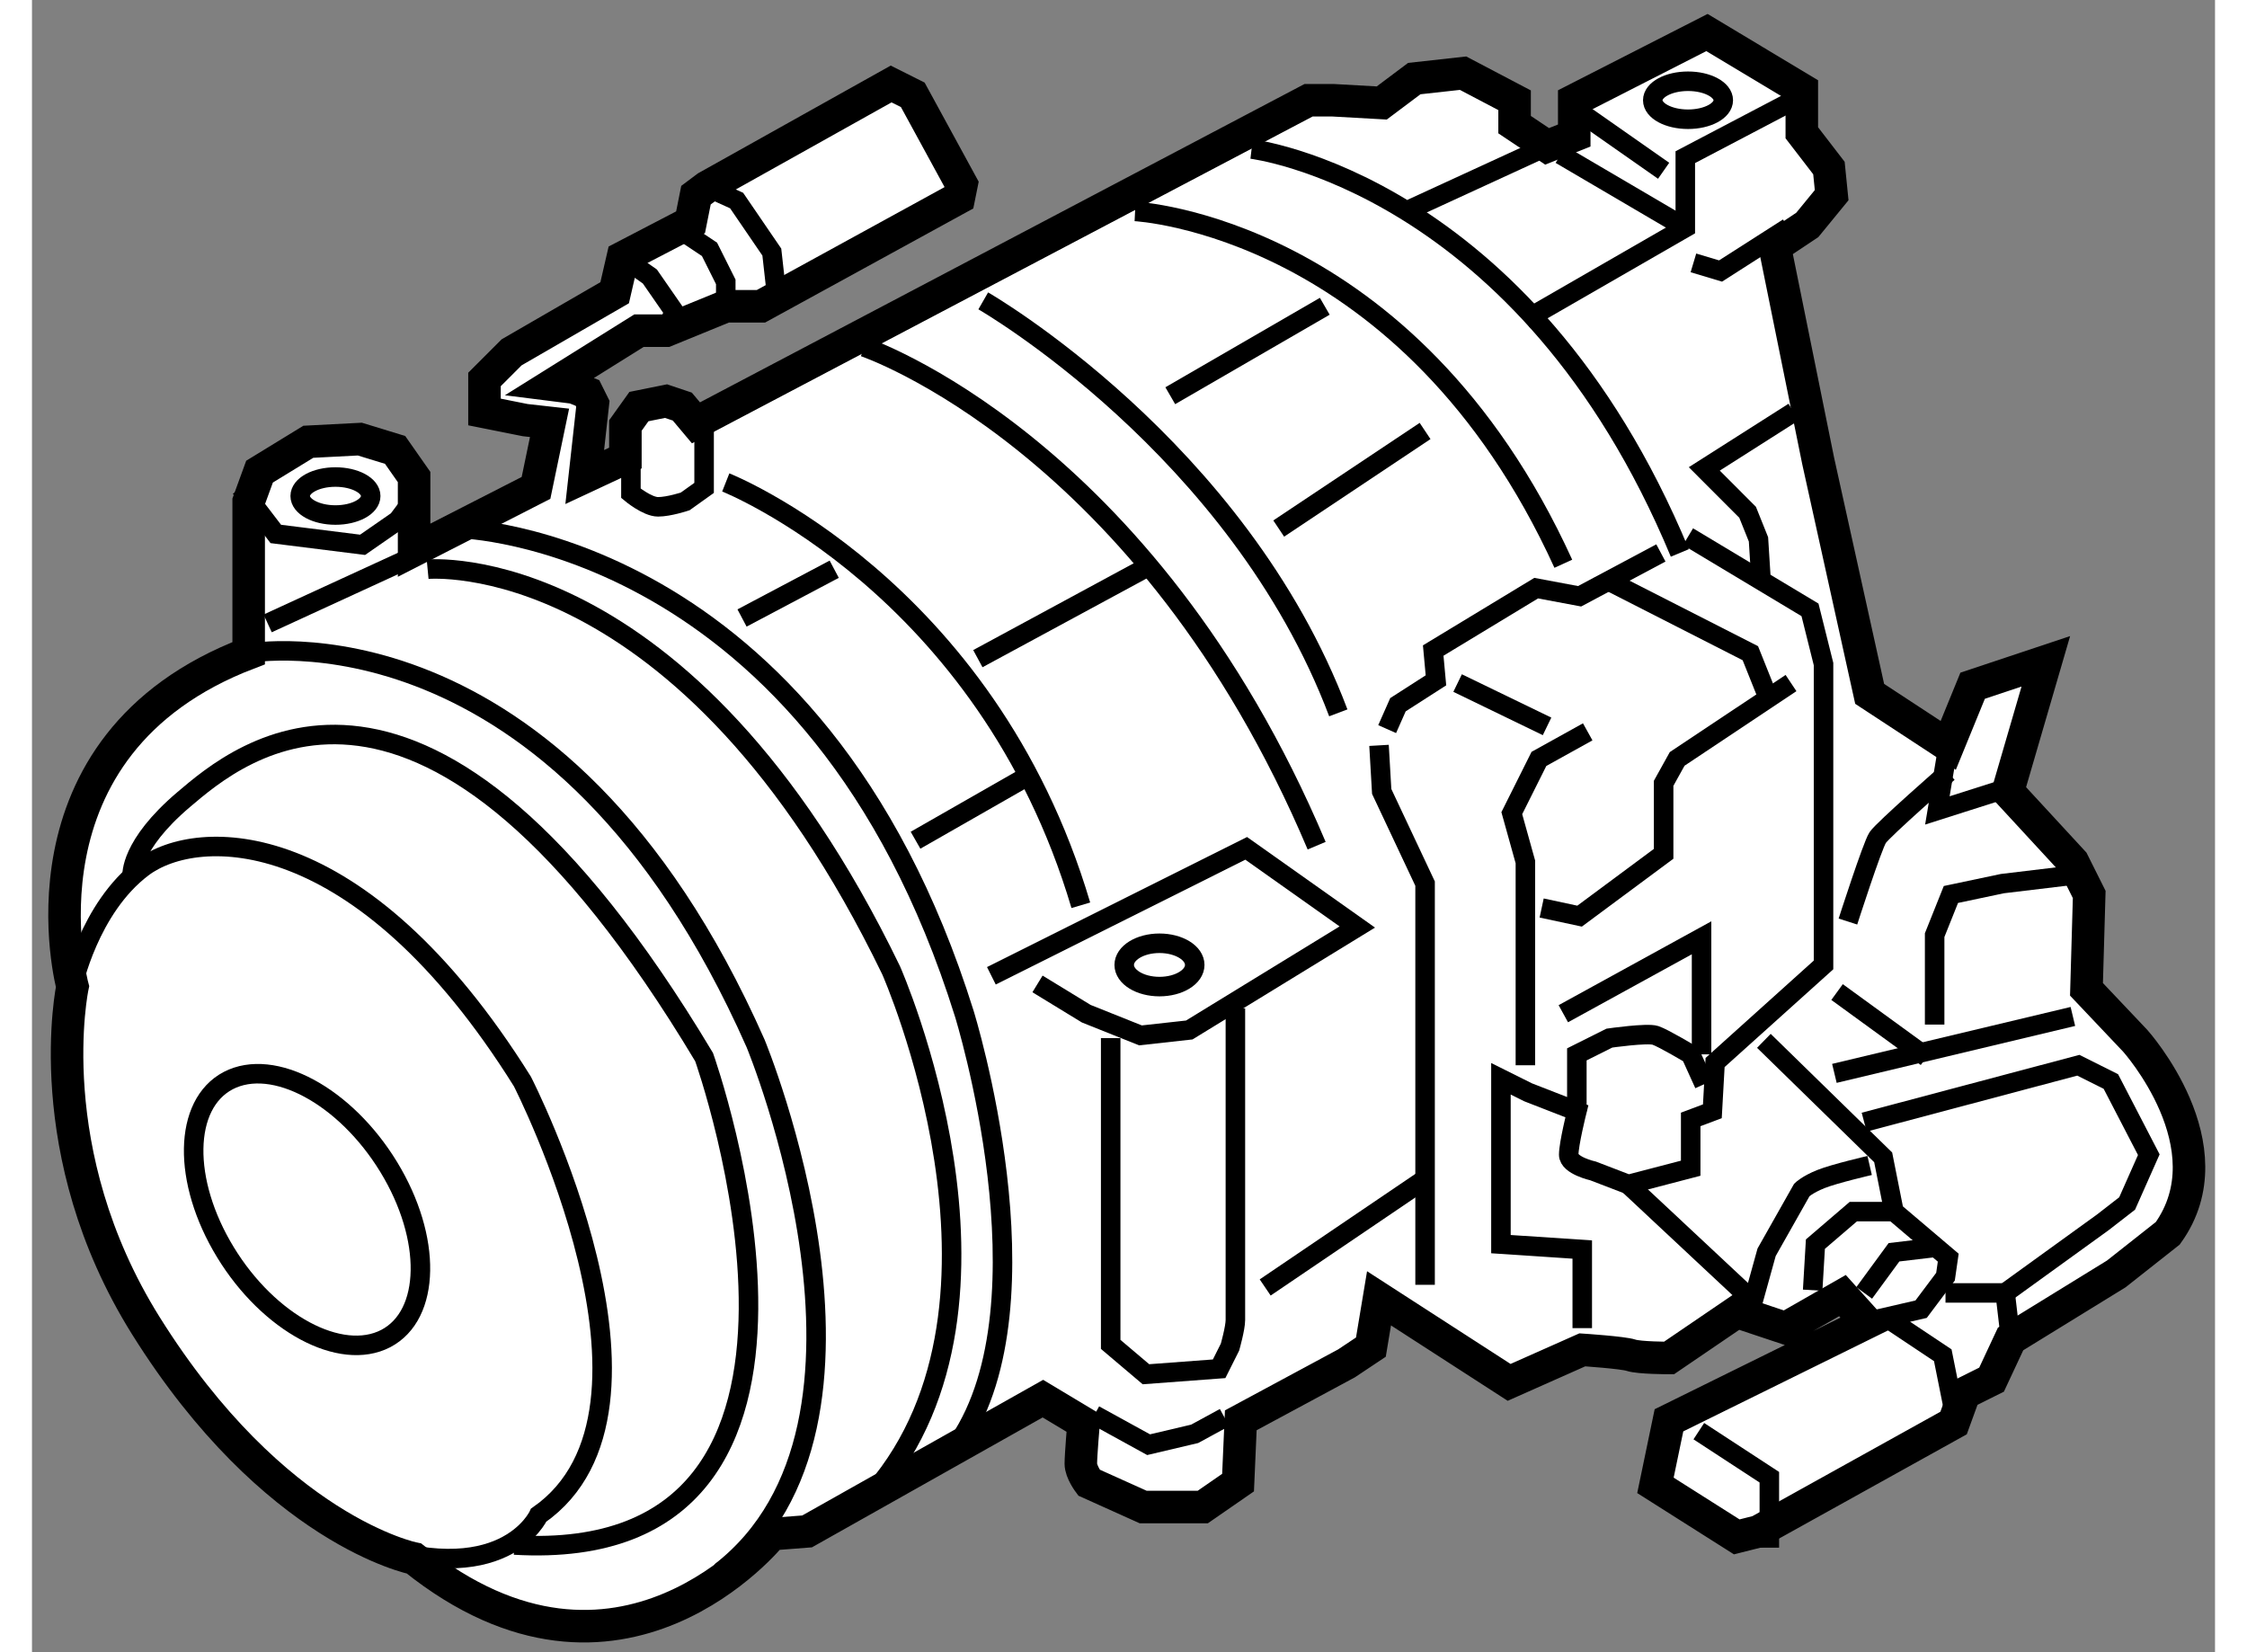 <?xml version="1.0" encoding="utf-8"?>
<!-- Generator: Adobe Illustrator 15.1.0, SVG Export Plug-In . SVG Version: 6.00 Build 0)  -->
<!DOCTYPE svg PUBLIC "-//W3C//DTD SVG 1.1//EN" "http://www.w3.org/Graphics/SVG/1.1/DTD/svg11.dtd">
<svg version="1.1" xmlns="http://www.w3.org/2000/svg" xmlns:xlink="http://www.w3.org/1999/xlink" x="0px" y="0px" width="244.8px"
	 height="180px" viewBox="21.835 40.5 33.558 25.398" enable-background="new 0 0 244.8 180" xml:space="preserve">
	
<rect x="21.835" y="40.5" width="33.558" height="25.398" fill="#808080" stroke="none"/>
	
<g><path fill="#FFFFFF" stroke="#000000" stroke-width="0.5" d="M22.458,55.666c0,0-1-3.709,2.708-5.125v-2.333l0.167-0.458
			l0.75-0.459l0.792-0.041l0.542,0.166l0.292,0.417v0.333v0.792L29.583,48l0.208-1l-0.375-0.042l-0.625-0.125v-0.5l0.417-0.417
			L30.792,45l0.125-0.542l1.042-0.542l0.083-0.416l0.167-0.125l2.833-1.584l0.333,0.167l0.75,1.375l-0.042,0.208l-3.042,1.667
			h-0.333H32.5l-0.917,0.375h-0.25h-0.167l-1.333,0.833l0.333,0.042l0.208,0.083l0.083,0.167l-0.125,1.125l0.625-0.292v-0.5
			l0.208-0.291l0.417-0.084l0.25,0.084L32.042,47l9.417-4.959h0.375l0.75,0.042l0.5-0.375l0.75-0.083l0.792,0.416v0.375l0.5,0.334
			l0.417-0.167v-0.542L47.583,41l1.458,0.875v0.666l0.417,0.542L49.5,43.5l-0.375,0.458l-0.5,0.333l0.667,3.292l0.792,3.583
			l1.208,0.792l0.375-0.917l1.125-0.375l-0.583,2l1,1.084l0.25,0.5l-0.042,1.458l0.75,0.792c0,0,1.458,1.625,0.5,2.958l-0.792,0.625
			l-1.625,1l-0.292,0.625l-0.417,0.208l-0.167,0.459l-3,1.666l-0.333,0.084l-1.25-0.792l0.208-1l3.042-1.5l-0.375-0.417l-0.875,0.5
			l-0.75-0.25L47,61.375c0,0-0.458,0-0.583-0.042s-0.75-0.083-0.75-0.083l-1.125,0.5l-2-1.292l-0.125,0.75l-0.375,0.25l-1.625,0.875
			l-0.042,0.958l-0.542,0.375h-0.917l-0.833-0.375c0,0-0.125-0.166-0.125-0.291S38,62.375,38,62.375L37.375,62l-3.625,2.041
			l-0.542,0.042c0,0-2.333,2.917-5.5,0.375c0,0-2.149-0.422-4.125-3.583C21.917,58.208,22.458,55.666,22.458,55.666z"></path><path fill="none" stroke="#000000" stroke-width="0.3" d="M22.458,55.666c0,0,0.25-1.208,1.083-1.833s3.333-0.708,5.833,3.292
			c0,0,2.583,5.041,0.25,6.666c0,0-0.542,1.208-2.792,0.375"></path><path fill="none" stroke="#000000" stroke-width="0.3" d="M25.167,50.541c0,0,4.75-0.875,7.792,6c0,0,2.417,5.833-0.542,8.125"></path><path fill="none" stroke="#000000" stroke-width="0.3" d="M23.375,53.958c0,0-0.042-0.459,0.792-1.167s3.708-3.207,8,3.959
			c0,0,2.792,7.834-2.917,7.5"></path><line fill="none" stroke="#000000" stroke-width="0.3" x1="25.458" y1="50.083" x2="27.542" y2="49.125"></line><path fill="none" stroke="#000000" stroke-width="0.3" d="M27.917,49.25c0,0,3.958-0.376,7.125,6.166c0,0,2.25,5.083-0.25,8"></path><path fill="none" stroke="#000000" stroke-width="0.3" d="M28.417,48.625c0,0,5.458,0.125,7.75,7.458c0,0,1.375,4.416-0.083,6.583
			"></path><polyline fill="none" stroke="#000000" stroke-width="0.3" points="36.583,55.5 40.5,53.541 42.208,54.75 39.625,56.333 
			38.875,56.416 38.042,56.083 37.292,55.625 		"></polyline><path fill="none" stroke="#000000" stroke-width="0.3" d="M38.417,56.458v4.708l0.542,0.459l1.125-0.084l0.167-0.333
			c0,0,0.083-0.292,0.083-0.417s0-4.791,0-4.791"></path><polyline fill="none" stroke="#000000" stroke-width="0.3" points="38.167,62.25 39,62.708 39.708,62.541 40.167,62.291 		"></polyline><line fill="none" stroke="#000000" stroke-width="0.3" x1="40.792" y1="60.291" x2="43.25" y2="58.625"></line><polyline fill="none" stroke="#000000" stroke-width="0.3" points="42.542,51.958 42.583,52.666 43.25,54.083 43.25,60.25 		"></polyline><polyline fill="none" stroke="#000000" stroke-width="0.3" points="32.208,43.375 32.667,43.583 33.208,44.375 33.292,45.125 		
			"></polyline><polyline fill="none" stroke="#000000" stroke-width="0.3" points="31.875,44.083 32.25,44.333 32.5,44.833 32.5,45.041 		"></polyline><polyline fill="none" stroke="#000000" stroke-width="0.3" points="30.917,44.458 31.333,44.75 31.708,45.291 31.583,45.583 		"></polyline><path fill="none" stroke="#000000" stroke-width="0.3" d="M31.042,47.333v0.75c0,0,0.25,0.208,0.417,0.208
			s0.417-0.083,0.417-0.083L32.167,48v-1"></path><path fill="none" stroke="#000000" stroke-width="0.3" d="M32.5,47.916c0,0,4,1.583,5.458,6.5"></path><path fill="none" stroke="#000000" stroke-width="0.3" d="M34.625,45.833c0,0,4.333,1.459,6.958,7.667"></path><line fill="none" stroke="#000000" stroke-width="0.3" x1="36.375" y1="50.625" x2="38.917" y2="49.25"></line><line fill="none" stroke="#000000" stroke-width="0.3" x1="32.75" y1="50" x2="34.167" y2="49.25"></line><line fill="none" stroke="#000000" stroke-width="0.3" x1="35.417" y1="53.416" x2="37.167" y2="52.416"></line><path fill="none" stroke="#000000" stroke-width="0.3" d="M36.458,45.125c0,0,3.917,2.25,5.458,6.333"></path><path fill="none" stroke="#000000" stroke-width="0.3" d="M38.792,43.75c0,0,4.208,0.207,6.583,5.416"></path><path fill="none" stroke="#000000" stroke-width="0.3" d="M40.583,42.791c0,0,4.208,0.501,6.583,6.209"></path><line fill="none" stroke="#000000" stroke-width="0.3" x1="43.042" y1="43.708" x2="45.125" y2="42.75"></line><polyline fill="none" stroke="#000000" stroke-width="0.3" points="44.792,45.416 47.25,44 47.25,42.916 48.917,42.041 		"></polyline><line fill="none" stroke="#000000" stroke-width="0.3" x1="45.667" y1="42.25" x2="46.917" y2="43.125"></line><line fill="none" stroke="#000000" stroke-width="0.3" x1="45.333" y1="42.875" x2="47.25" y2="44"></line><polyline fill="none" stroke="#000000" stroke-width="0.3" points="47.375,44.541 47.792,44.666 48.833,44 		"></polyline><path fill="none" stroke="#000000" stroke-width="0.3" d="M47.292,48.75l1.875,1.125l0.208,0.833v4.625l-1.667,1.5l-0.042,0.75
			l-0.333,0.125v0.75l-0.958,0.25L45.833,58.5c0,0-0.375-0.083-0.375-0.25s0.125-0.667,0.125-0.667l-0.75-0.292l-0.417-0.208v2.542
			l1.25,0.083v1.208"></path><polyline fill="none" stroke="#000000" stroke-width="0.3" points="48.458,56.5 50.292,58.291 50.458,59.125 51.292,59.833 
			51.25,60.125 50.875,60.625 50.333,60.75 51.208,61.333 51.375,62.166 		"></polyline><path fill="none" stroke="#000000" stroke-width="0.3" d="M46.375,58.708l1.917,1.792l0.208-0.75l0.542-0.959
			c0,0,0.083-0.082,0.292-0.166s0.75-0.209,0.75-0.209"></path><polyline fill="none" stroke="#000000" stroke-width="0.3" points="50.458,59.125 49.833,59.125 49.25,59.625 49.208,60.333 		"></polyline><polyline fill="none" stroke="#000000" stroke-width="0.3" points="51.167,59.666 50.458,59.75 50,60.375 		"></polyline><polyline fill="none" stroke="#000000" stroke-width="0.3" points="47.458,62.5 48.542,63.208 48.542,64.291 		"></polyline><polyline fill="none" stroke="#000000" stroke-width="0.3" points="51.25,60.375 52.167,60.375 52.25,61.083 		"></polyline><polyline fill="none" stroke="#000000" stroke-width="0.3" points="42.667,51.708 42.833,51.333 43.417,50.958 43.375,50.5 
			44.958,49.541 45.625,49.666 46.875,49 		"></polyline><path fill="none" stroke="#000000" stroke-width="0.3" d="M44.792,56.875c0-0.125,0-3.125,0-3.125L44.583,53L45,52.166l0.75-0.416
			"></path><polyline fill="none" stroke="#000000" stroke-width="0.3" points="45.042,54.458 45.625,54.583 46.917,53.625 46.917,52.541 
			47.125,52.166 48.875,51 		"></polyline><line fill="none" stroke="#000000" stroke-width="0.3" x1="39.333" y1="46.583" x2="41.708" y2="45.208"></line><line fill="none" stroke="#000000" stroke-width="0.3" x1="41" y1="48.625" x2="43.25" y2="47.125"></line><polyline fill="none" stroke="#000000" stroke-width="0.3" points="48.917,46.833 47.542,47.708 48.208,48.375 48.375,48.791 
			48.417,49.458 		"></polyline><polyline fill="none" stroke="#000000" stroke-width="0.3" points="50,57.75 53.292,56.875 53.792,57.125 54.375,58.25 54.042,59 
			53.667,59.291 52.167,60.375 		"></polyline><line fill="none" stroke="#000000" stroke-width="0.3" x1="49.583" y1="55.75" x2="50.958" y2="56.75"></line><line fill="none" stroke="#000000" stroke-width="0.3" x1="49.542" y1="57" x2="53.208" y2="56.125"></line><polyline fill="none" stroke="#000000" stroke-width="0.3" points="53.167,53.958 52.125,54.083 51.333,54.25 51.083,54.875 
			51.083,56.25 		"></polyline><path fill="none" stroke="#000000" stroke-width="0.3" d="M49.75,54.666c0,0,0.375-1.166,0.458-1.291s1.083-1,1.083-1"></path><polyline fill="none" stroke="#000000" stroke-width="0.3" points="51.292,51.958 51.125,52.958 52.042,52.666 		"></polyline><path fill="none" stroke="#000000" stroke-width="0.3" d="M45.583,57.583v-0.875l0.5-0.25c0,0,0.583-0.084,0.708-0.042
			s0.542,0.292,0.542,0.292l0.208,0.458"></path><polyline fill="none" stroke="#000000" stroke-width="0.3" points="45.375,56.083 47.5,54.916 47.5,56.708 		"></polyline><line fill="none" stroke="#000000" stroke-width="0.3" x1="43.75" y1="51" x2="45.125" y2="51.666"></line><polyline fill="none" stroke="#000000" stroke-width="0.3" points="46.125,49.458 48.25,50.541 48.5,51.166 		"></polyline><polyline fill="none" stroke="#000000" stroke-width="0.3" points="25.042,48 25.583,48.708 26.917,48.875 27.458,48.5 
			27.708,48.166 		"></polyline><ellipse fill="none" stroke="#000000" stroke-width="0.3" cx="39.167" cy="55.333" rx="0.542" ry="0.333"></ellipse><ellipse fill="none" stroke="#000000" stroke-width="0.3" cx="47.292" cy="42.041" rx="0.542" ry="0.292"></ellipse><ellipse fill="none" stroke="#000000" stroke-width="0.3" cx="26.5" cy="48.125" rx="0.542" ry="0.292"></ellipse><path fill="none" stroke="#000000" stroke-width="0.3" d="M27.318,58.438c0.668,1.094,0.648,2.275-0.044,2.638
			c-0.693,0.36-1.798-0.232-2.465-1.326c-0.669-1.096-0.648-2.276,0.043-2.639C25.547,56.75,26.65,57.344,27.318,58.438z"></path></g>


</svg>